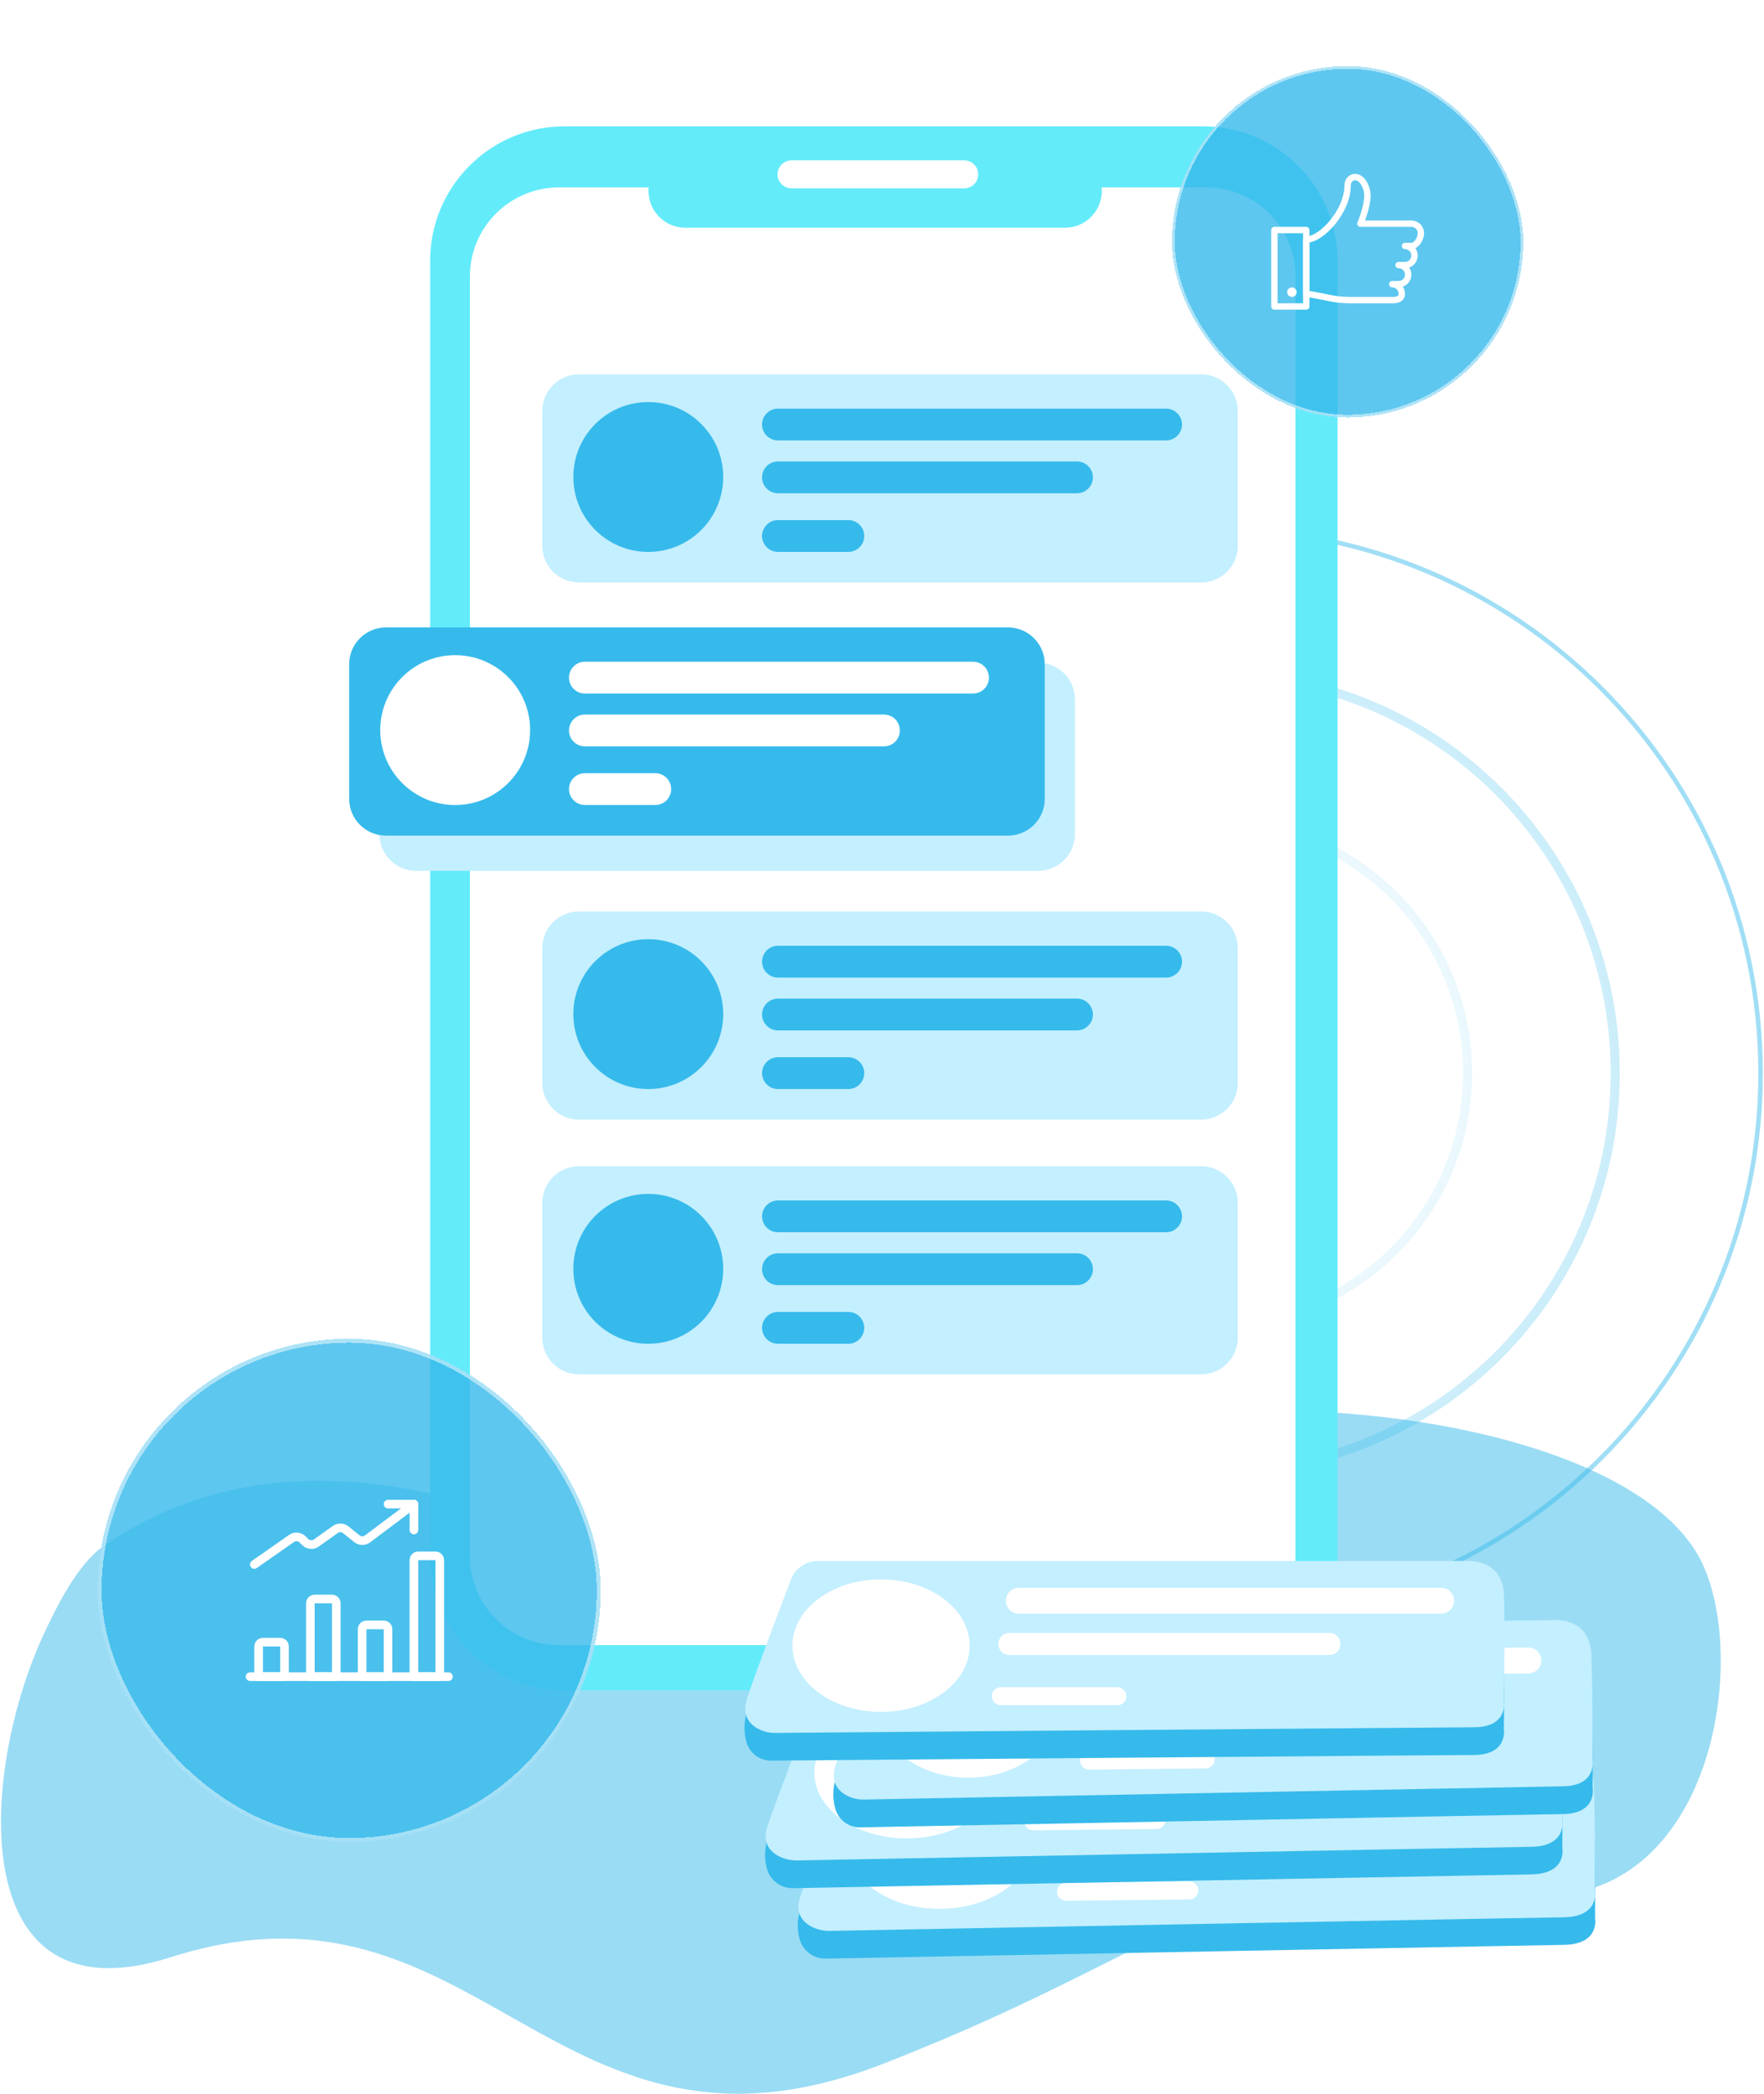 <svg width="1087" height="1290" viewBox="0 0 1087 1290" fill="none" xmlns="http://www.w3.org/2000/svg">
<path d="M1084.88 661.134C1084.88 846.249 934.816 996.313 749.701 996.313C564.586 996.313 414.521 846.249 414.521 661.134C414.521 476.02 564.586 325.955 749.701 325.955C934.816 325.955 1084.88 476.02 1084.88 661.134ZM993.914 661.134C993.914 796.009 884.576 905.346 749.701 905.346C614.826 905.346 505.489 796.009 505.489 661.134C505.489 526.259 614.826 416.922 749.701 416.922C884.576 416.922 993.914 526.259 993.914 661.134ZM749.701 908.146C886.122 908.146 996.713 797.555 996.713 661.134C996.713 524.713 886.122 414.122 749.701 414.122C613.28 414.122 502.689 524.713 502.689 661.134C502.689 797.555 613.28 908.146 749.701 908.146ZM902.946 661.134C902.946 745.769 834.336 814.379 749.701 814.379C665.066 814.379 596.456 745.769 596.456 661.134C596.456 576.499 665.066 507.889 749.701 507.889C834.336 507.889 902.946 576.499 902.946 661.134ZM749.701 817.178C835.882 817.178 905.746 747.315 905.746 661.134C905.746 574.953 835.882 505.09 749.701 505.09C663.52 505.09 593.656 574.953 593.656 661.134C593.656 747.315 663.52 817.178 749.701 817.178ZM811.978 661.134C811.978 695.529 784.096 723.411 749.701 723.411C715.306 723.411 687.424 695.529 687.424 661.134C687.424 626.739 715.306 598.857 749.701 598.857C784.096 598.857 811.978 626.739 811.978 661.134ZM749.701 726.211C785.642 726.211 814.778 697.075 814.778 661.134C814.778 625.193 785.642 596.057 749.701 596.057C713.76 596.057 684.624 625.193 684.624 661.134C684.624 697.075 713.76 726.211 749.701 726.211Z" stroke="url(#paint0_radial_302_2583)" stroke-width="2.8"/>
<path opacity="0.5" d="M26.081 1008.71C34.594 990.108 47.791 963.755 63.376 952.826C103.493 924.767 198.955 876.199 365.92 955.74C553.061 1044.88 558.349 881.33 742.046 870.045C874.384 861.937 1017.95 896.755 1049.09 963.414C1078.37 1025.98 1053.59 1178.44 938.258 1167.69C730.432 1148.29 744.062 1193.4 544.547 1271.32C340.38 1351.01 296.712 1144.62 105.075 1205.84C-21.572 1246.27 -12.687 1093.91 26.081 1008.71Z" fill="#36BAEB"/>
<path d="M741.345 77.828H347.944C302.176 77.828 265.074 114.918 265.074 160.671V958.471C265.074 1004.22 302.176 1041.31 347.944 1041.31H741.345C787.113 1041.31 824.216 1004.22 824.216 958.471V160.671C824.216 114.918 787.113 77.828 741.345 77.828Z" fill="#63EBFA"/>
<path d="M743.352 115.457H344.462C314.135 115.457 289.551 140.033 289.551 170.35V958.616C289.551 988.932 314.135 1013.51 344.462 1013.51H743.352C773.679 1013.51 798.263 988.932 798.263 958.616V170.35C798.263 140.033 773.679 115.457 743.352 115.457Z" fill="white"/>
<path d="M656.245 94.867H422.335C409.788 94.867 399.617 105.035 399.617 117.578V117.593C399.617 130.136 409.788 140.304 422.335 140.304H656.245C668.792 140.304 678.963 130.136 678.963 117.593V117.578C678.963 105.035 668.792 94.867 656.245 94.867Z" fill="#63EBFA"/>
<path d="M594.169 98.785H487.759C482.997 98.785 479.137 102.644 479.137 107.404V107.42C479.137 112.18 482.997 116.039 487.759 116.039H594.169C598.931 116.039 602.791 112.18 602.791 107.42V107.404C602.791 102.644 598.931 98.785 594.169 98.785Z" fill="white"/>
<path d="M740.103 230.609H356.812C344.3 230.609 334.156 240.749 334.156 253.258V336.225C334.156 348.734 344.3 358.874 356.812 358.874H740.103C752.615 358.874 762.759 348.734 762.759 336.225V253.258C762.759 240.749 752.615 230.609 740.103 230.609Z" fill="#C4EFFF"/>
<path d="M399.469 340.022C424.974 340.022 445.65 319.353 445.65 293.857C445.65 268.36 424.974 247.691 399.469 247.691C373.965 247.691 353.289 268.36 353.289 293.857C353.289 319.353 373.965 340.022 399.469 340.022Z" fill="#36BAEB"/>
<path d="M718.561 251.738H479.394C473.982 251.738 469.594 256.125 469.594 261.536C469.594 266.947 473.982 271.333 479.394 271.333H718.561C723.974 271.333 728.362 266.947 728.362 261.536C728.362 256.125 723.974 251.738 718.561 251.738Z" fill="#36BAEB"/>
<path d="M663.666 284.289H479.394C473.982 284.289 469.594 288.675 469.594 294.086C469.594 299.497 473.982 303.884 479.394 303.884H663.666C669.078 303.884 673.466 299.497 673.466 294.086C673.466 288.675 669.078 284.289 663.666 284.289Z" fill="#36BAEB"/>
<path d="M522.752 320.414H479.394C473.982 320.414 469.594 324.8 469.594 330.211C469.594 335.622 473.982 340.009 479.394 340.009H522.752C528.165 340.009 532.553 335.622 532.553 330.211C532.553 324.8 528.165 320.414 522.752 320.414Z" fill="#36BAEB"/>
<path d="M740.103 561.52H356.812C344.3 561.52 334.156 571.66 334.156 584.168V667.135C334.156 679.644 344.3 689.784 356.812 689.784H740.103C752.615 689.784 762.759 679.644 762.759 667.135V584.168C762.759 571.66 752.615 561.52 740.103 561.52Z" fill="#C4EFFF"/>
<path d="M399.469 670.932C424.974 670.932 445.65 650.263 445.65 624.767C445.65 599.27 424.974 578.602 399.469 578.602C373.965 578.602 353.289 599.27 353.289 624.767C353.289 650.263 373.965 670.932 399.469 670.932Z" fill="#36BAEB"/>
<path d="M718.561 582.664H479.394C473.982 582.664 469.594 587.05 469.594 592.461C469.594 597.872 473.982 602.259 479.394 602.259H718.561C723.974 602.259 728.362 597.872 728.362 592.461C728.362 587.05 723.974 582.664 718.561 582.664Z" fill="#36BAEB"/>
<path d="M663.666 615.215H479.394C473.982 615.215 469.594 619.601 469.594 625.012C469.594 630.423 473.982 634.81 479.394 634.81H663.666C669.078 634.81 673.466 630.423 673.466 625.012C673.466 619.601 669.078 615.215 663.666 615.215Z" fill="#36BAEB"/>
<path d="M522.752 651.34H479.394C473.982 651.34 469.594 655.726 469.594 661.137C469.594 666.548 473.982 670.934 479.394 670.934H522.752C528.165 670.934 532.553 666.548 532.553 661.137C532.553 655.726 528.165 651.34 522.752 651.34Z" fill="#36BAEB"/>
<path d="M740.103 718.449H356.812C344.3 718.449 334.156 728.589 334.156 741.098V824.065C334.156 836.573 344.3 846.714 356.812 846.714H740.103C752.615 846.714 762.759 836.573 762.759 824.065V741.098C762.759 728.589 752.615 718.449 740.103 718.449Z" fill="#C4EFFF"/>
<path d="M399.469 827.85C424.974 827.85 445.65 807.181 445.65 781.685C445.65 756.188 424.974 735.52 399.469 735.52C373.965 735.52 353.289 756.188 353.289 781.685C353.289 807.181 373.965 827.85 399.469 827.85Z" fill="#36BAEB"/>
<path d="M718.561 739.574H479.394C473.982 739.574 469.594 743.961 469.594 749.372C469.594 754.782 473.982 759.169 479.394 759.169H718.561C723.974 759.169 728.362 754.782 728.362 749.372C728.362 743.961 723.974 739.574 718.561 739.574Z" fill="#36BAEB"/>
<path d="M663.666 772.129H479.394C473.982 772.129 469.594 776.515 469.594 781.926C469.594 787.337 473.982 791.724 479.394 791.724H663.666C669.078 791.724 673.466 787.337 673.466 781.926C673.466 776.515 669.078 772.129 663.666 772.129Z" fill="#36BAEB"/>
<path d="M522.752 808.254H479.394C473.982 808.254 469.594 812.64 469.594 818.051C469.594 823.462 473.982 827.849 479.394 827.849H522.752C528.165 827.849 532.553 823.462 532.553 818.051C532.553 812.64 528.165 808.254 522.752 808.254Z" fill="#36BAEB"/>
<path d="M639.735 408.246H256.445C243.932 408.246 233.789 418.386 233.789 430.895V513.862C233.789 526.37 243.932 536.51 256.445 536.51H639.735C652.248 536.51 662.391 526.37 662.391 513.862V430.895C662.391 418.386 652.248 408.246 639.735 408.246Z" fill="#C4EFFF"/>
<path d="M621.122 386.539H237.832C225.319 386.539 215.176 396.679 215.176 409.188V492.155C215.176 504.663 225.319 514.803 237.832 514.803H621.122C633.635 514.803 643.778 504.663 643.778 492.155V409.188C643.778 396.679 633.635 386.539 621.122 386.539Z" fill="#36BAEB"/>
<path d="M280.489 495.952C305.994 495.952 326.669 475.283 326.669 449.786C326.669 424.29 305.994 403.621 280.489 403.621C254.984 403.621 234.309 424.29 234.309 449.786C234.309 475.283 254.984 495.952 280.489 495.952Z" fill="white"/>
<path d="M599.596 407.668H360.429C355.017 407.668 350.629 412.054 350.629 417.465C350.629 422.876 355.017 427.263 360.429 427.263H599.596C605.009 427.263 609.397 422.876 609.397 417.465C609.397 412.054 605.009 407.668 599.596 407.668Z" fill="white"/>
<path d="M544.701 440.219H360.429C355.017 440.219 350.629 444.605 350.629 450.016C350.629 455.427 355.017 459.813 360.429 459.813H544.701C550.114 459.813 554.501 455.427 554.501 450.016C554.501 444.605 550.114 440.219 544.701 440.219Z" fill="white"/>
<path d="M403.787 476.344H360.429C355.017 476.344 350.629 480.73 350.629 486.141C350.629 491.552 355.017 495.938 360.429 495.938H403.787C409.2 495.938 413.588 491.552 413.588 486.141C413.588 480.73 409.2 476.344 403.787 476.344Z" fill="white"/>
<path d="M509.083 1206.65C505.553 1206.76 502.08 1205.73 499.181 1203.72C496.281 1201.7 494.109 1198.8 492.987 1195.46C491.032 1189.24 491.119 1182.55 493.235 1176.39C497.67 1162.78 510.06 1131.79 517.829 1111.91C519.24 1108.52 521.627 1105.61 524.688 1103.57C527.749 1101.53 531.347 1100.44 535.027 1100.44L957.224 1095.79C957.224 1095.79 981.152 1093.34 982.191 1116.72C983.23 1140.1 982.889 1181.83 982.889 1181.83C982.889 1181.83 986.083 1197.8 963.691 1198.17C948.913 1198.39 574.198 1205.42 509.083 1206.65Z" fill="#36BAEB"/>
<path d="M511.765 1189.57C507.852 1189.68 503.97 1188.85 500.445 1187.15C495.126 1184.49 489.59 1179.12 493.063 1168.64C497.467 1155.03 513.006 1114.73 520.728 1094.85C522.11 1091.46 524.47 1088.56 527.508 1086.51C530.545 1084.47 534.123 1083.37 537.786 1083.37L957.301 1078.81C957.301 1078.81 981.074 1076.36 982.113 1099.74C983.151 1123.11 982.826 1164.84 982.826 1164.84C982.826 1164.84 985.927 1180.81 963.736 1181.18C948.477 1181.35 552.89 1188.8 511.765 1189.57Z" fill="#C4EFFF"/>
<path d="M579.749 1175.98C611.41 1175.64 636.878 1157.08 636.634 1134.54C636.39 1112 610.526 1094.01 578.866 1094.35C547.205 1094.69 521.737 1113.24 521.981 1135.78C522.225 1158.32 548.089 1176.32 579.749 1175.98Z" fill="white"/>
<path d="M941.688 1095.61L667.63 1098.57C663.22 1098.62 659.683 1102.23 659.731 1106.64C659.779 1111.05 663.393 1114.59 667.803 1114.54L941.861 1111.58C946.271 1111.53 949.808 1107.91 949.76 1103.51C949.712 1099.1 946.098 1095.56 941.688 1095.61Z" fill="white"/>
<path d="M869.681 1124.19L661.881 1126.43C658.122 1126.47 655.107 1129.55 655.148 1133.31C655.189 1137.07 658.269 1140.08 662.029 1140.04L869.828 1137.8C873.588 1137.76 876.602 1134.68 876.562 1130.92C876.521 1127.16 873.44 1124.15 869.681 1124.19Z" fill="white"/>
<path d="M732.762 1159.08L656.813 1159.9C653.738 1159.93 651.273 1162.45 651.306 1165.53C651.34 1168.6 653.859 1171.06 656.933 1171.03L732.883 1170.21C735.957 1170.18 738.423 1167.66 738.389 1164.58C738.356 1161.51 735.837 1159.05 732.762 1159.08Z" fill="white"/>
<path d="M488.919 1163.25C485.389 1163.37 481.916 1162.34 479.016 1160.32C476.117 1158.31 473.945 1155.41 472.823 1152.06C470.868 1145.84 470.955 1139.16 473.071 1132.99C477.506 1119.38 489.896 1088.39 497.665 1068.52C499.076 1065.12 501.462 1062.22 504.524 1060.18C507.585 1058.13 511.183 1057.05 514.862 1057.05L937.06 1052.4C937.06 1052.4 960.988 1049.95 962.027 1073.33C963.066 1096.7 962.725 1138.43 962.725 1138.43C962.725 1138.43 965.919 1154.4 943.527 1154.77C928.749 1154.99 554.034 1162.03 488.919 1163.25Z" fill="#36BAEB"/>
<path d="M491.601 1146.16C487.688 1146.27 483.806 1145.44 480.281 1143.74C474.962 1141.08 469.426 1135.71 472.899 1125.23C477.303 1111.62 492.841 1071.32 500.564 1051.44C501.946 1048.05 504.306 1045.15 507.344 1043.1C510.381 1041.06 513.959 1039.96 517.622 1039.96L937.137 1035.4C937.137 1035.4 960.909 1032.95 961.948 1056.33C962.987 1079.7 962.662 1121.43 962.662 1121.43C962.662 1121.43 965.763 1137.4 943.572 1137.77C928.313 1137.94 532.726 1145.39 491.601 1146.16Z" fill="#C4EFFF"/>
<path d="M559.609 1132.57C591.269 1132.23 616.737 1113.68 616.493 1091.14C616.249 1068.6 590.386 1050.6 558.725 1050.94C527.064 1051.28 501.596 1069.84 501.84 1092.38C502.084 1114.92 527.948 1132.91 559.609 1132.57Z" fill="white"/>
<path d="M921.539 1052.21L647.482 1055.18C643.071 1055.23 639.535 1058.84 639.583 1063.25C639.63 1067.66 643.244 1071.19 647.655 1071.15L921.712 1068.18C926.122 1068.13 929.659 1064.52 929.611 1060.11C929.564 1055.7 925.95 1052.17 921.539 1052.21Z" fill="white"/>
<path d="M849.54 1080.79L641.741 1083.04C637.981 1083.08 634.967 1086.16 635.007 1089.92C635.048 1093.68 638.129 1096.69 641.888 1096.65L849.687 1094.4C853.447 1094.36 856.462 1091.28 856.421 1087.52C856.38 1083.76 853.3 1080.75 849.54 1080.79Z" fill="white"/>
<path d="M712.598 1115.67L636.649 1116.49C633.574 1116.53 631.109 1119.05 631.142 1122.12C631.176 1125.19 633.695 1127.66 636.769 1127.62L712.719 1126.8C715.793 1126.77 718.259 1124.25 718.225 1121.18C718.192 1118.1 715.673 1115.64 712.598 1115.67Z" fill="white"/>
<path d="M530.162 1125.79C526.734 1125.86 523.379 1124.8 520.61 1122.78C517.841 1120.76 515.809 1117.89 514.825 1114.6C512.966 1108.37 513.048 1101.73 515.058 1095.55C519.276 1081.94 531.061 1050.95 538.443 1031.08C539.699 1027.74 541.937 1024.85 544.862 1022.81C547.787 1020.76 551.263 1019.64 554.834 1019.61L956.919 1015.23C956.919 1015.23 979.699 1012.78 980.691 1036.18C981.684 1059.57 981.404 1101.29 981.404 1101.29C981.404 1101.29 984.506 1117.27 963.122 1117.61C949.072 1117.76 592.159 1124.6 530.162 1125.79Z" fill="#36BAEB"/>
<path d="M532.704 1108.65C528.937 1108.78 525.199 1107.94 521.849 1106.22C516.793 1103.55 511.583 1098.2 514.808 1087.72C518.995 1074.11 533.774 1033.81 541.171 1013.93C542.403 1010.6 544.62 1007.72 547.528 1005.67C550.436 1003.62 553.897 1002.51 557.453 1002.48L956.948 998.12C956.948 998.12 979.589 995.671 980.581 1019.06C981.574 1042.46 981.295 1084.17 981.295 1084.17C981.295 1084.17 984.396 1100.16 963.136 1100.5C948.59 1100.71 571.875 1107.95 532.704 1108.65Z" fill="#C4EFFF"/>
<path d="M597.458 1095.15C627.611 1094.83 651.857 1076.29 651.613 1053.75C651.369 1031.21 626.727 1013.2 596.574 1013.52C566.421 1013.85 542.174 1032.39 542.418 1054.93C542.662 1077.47 567.304 1095.48 597.458 1095.15Z" fill="white"/>
<path d="M941.715 1014.99L681.49 1017.8C677.079 1017.85 673.543 1021.46 673.59 1025.87C673.638 1030.28 677.252 1033.82 681.662 1033.77L941.888 1030.96C946.299 1030.91 949.835 1027.29 949.788 1022.89C949.74 1018.48 946.126 1014.94 941.715 1014.99Z" fill="white"/>
<path d="M859.531 1063.27H662.28C658.521 1063.27 655.473 1066.32 655.473 1070.07C655.473 1073.83 658.521 1076.88 662.28 1076.88H859.531C863.291 1076.88 866.339 1073.83 866.339 1070.07C866.339 1066.32 863.291 1063.27 859.531 1063.27Z" fill="white"/>
<path d="M742.892 1078.33L671.082 1079.1C668.008 1079.14 665.543 1081.66 665.576 1084.73C665.609 1087.8 668.128 1090.27 671.203 1090.23L743.012 1089.46C746.087 1089.42 748.552 1086.91 748.519 1083.83C748.485 1080.76 745.966 1078.29 742.892 1078.33Z" fill="white"/>
<path d="M475.204 1084.67C471.776 1084.7 468.434 1083.6 465.687 1081.55C462.94 1079.5 460.939 1076.61 459.991 1073.32C458.204 1067.07 458.356 1060.42 460.426 1054.25C464.799 1040.7 476.91 1009.84 484.524 990.058C485.81 986.726 488.077 983.862 491.026 981.844C493.974 979.826 497.466 978.75 501.039 978.757H903.139C903.139 978.757 925.95 976.572 926.679 999.964C927.408 1023.36 926.679 1065.07 926.679 1065.07C926.679 1065.07 929.564 1081.07 908.226 1081.2C894.13 1081.21 537.217 1084.16 475.204 1084.67Z" fill="#36BAEB"/>
<path d="M477.934 1067.61C474.189 1067.69 470.486 1066.82 467.172 1065.07C462.132 1062.34 456.984 1056.93 460.318 1046.47C464.66 1032.92 479.888 992.769 487.44 972.988C488.709 969.665 490.956 966.806 493.886 964.788C496.816 962.77 500.289 961.689 503.847 961.687H903.373C903.373 961.687 926.045 959.501 926.773 982.894C927.502 1006.29 926.773 1048 926.773 1048C926.773 1048 929.627 1064 908.444 1064.12C893.883 1064.16 517.105 1067.29 477.934 1067.61Z" fill="#C4EFFF"/>
<path d="M542.913 1054.66C573.068 1054.66 597.514 1036.38 597.514 1013.84C597.514 991.298 573.068 973.023 542.913 973.023C512.758 973.023 488.312 991.298 488.312 1013.84C488.312 1036.38 512.758 1054.66 542.913 1054.66Z" fill="white"/>
<path d="M888.044 978.203H627.803C623.392 978.203 619.816 981.778 619.816 986.187C619.816 990.596 623.392 994.17 627.803 994.17H888.044C892.454 994.17 896.03 990.596 896.03 986.187C896.03 981.778 892.454 978.203 888.044 978.203Z" fill="white"/>
<path d="M819.211 1006H621.96C618.2 1006 615.152 1009.05 615.152 1012.81C615.152 1016.57 618.2 1019.61 621.96 1019.61H819.211C822.971 1019.61 826.019 1016.57 826.019 1012.81C826.019 1009.05 822.971 1006 819.211 1006Z" fill="white"/>
<path d="M688.529 1039.41H616.716C613.641 1039.41 611.148 1041.91 611.148 1044.98C611.148 1048.05 613.641 1050.54 616.716 1050.54H688.529C691.604 1050.54 694.096 1048.05 694.096 1044.98C694.096 1041.91 691.604 1039.41 688.529 1039.41Z" fill="white"/>
<g filter="url(#filter0_bd_302_2583)">
<rect x="60.156" y="820.523" width="310.044" height="310.043" rx="155.022" fill="#36B9EB" fill-opacity="0.8" shape-rendering="crispEdges"/>
<rect x="61.377" y="821.744" width="307.603" height="307.602" rx="153.801" stroke="white" stroke-opacity="0.5" stroke-width="2.441" shape-rendering="crispEdges"/>
<path d="M239.133 922.406H255.08V938.353" stroke="white" stroke-width="5.316" stroke-linecap="round" stroke-linejoin="round"/>
<path d="M156.703 959.616L179.651 943.568C181.763 942.09 184.631 942.341 186.455 944.163L188.092 945.8C189.929 947.637 192.824 947.878 194.938 946.369L206.633 938.034C208.566 936.653 211.181 936.722 213.038 938.204L219.948 943.754C221.842 945.269 224.521 945.31 226.46 943.855L255.042 922.406" stroke="white" stroke-width="5.316" stroke-linecap="round" stroke-linejoin="round"/>
<path fill-rule="evenodd" clip-rule="evenodd" d="M175.318 1010.11C175.318 1008.65 174.128 1007.46 172.66 1007.46H162.029C160.561 1007.46 159.371 1008.65 159.371 1010.11V1028.72H175.318V1010.11Z" stroke="white" stroke-width="5.316" stroke-linecap="round" stroke-linejoin="round"/>
<path fill-rule="evenodd" clip-rule="evenodd" d="M207.209 983.529C207.209 982.061 206.019 980.871 204.551 980.871H193.92C192.452 980.871 191.262 982.061 191.262 983.529V1028.71H207.209V983.529Z" stroke="white" stroke-width="5.316" stroke-linecap="round" stroke-linejoin="round"/>
<path fill-rule="evenodd" clip-rule="evenodd" d="M239.107 999.49C239.107 998.022 237.917 996.832 236.449 996.832H225.818C224.35 996.832 223.16 998.022 223.16 999.49V1028.73H239.107V999.49Z" stroke="white" stroke-width="5.316" stroke-linecap="round" stroke-linejoin="round"/>
<path fill-rule="evenodd" clip-rule="evenodd" d="M270.994 956.955C270.994 955.487 269.804 954.297 268.336 954.297H257.705C256.237 954.297 255.047 955.487 255.047 956.955V1028.72H270.994V956.955Z" stroke="white" stroke-width="5.316" stroke-linecap="round" stroke-linejoin="round"/>
<path d="M154.082 1028.72H276.341" stroke="white" stroke-width="5.316" stroke-linecap="round" stroke-linejoin="round"/>
</g>
<g filter="url(#filter1_bd_302_2583)">
<rect x="722.191" y="37.75" width="216.497" height="216.497" rx="108.248" fill="#36B9EB" fill-opacity="0.8" shape-rendering="crispEdges"/>
<rect x="723.044" y="38.602" width="214.793" height="214.793" rx="107.396" stroke="white" stroke-opacity="0.5" stroke-width="1.704" shape-rendering="crispEdges"/>
<path d="M861.838 160.356V160.356C863.941 160.356 865.885 161.479 866.937 163.3C867.989 165.122 867.989 167.366 866.937 169.188C865.885 171.01 863.941 172.132 861.838 172.132H857.912C861.164 172.132 863.8 174.768 863.8 178.02C863.8 181.274 861.163 181.945 857.912 181.945H832.398C821.208 181.945 818.66 179.983 804.922 178.02V144.655C814.539 144.655 830.436 126.992 830.436 111.291C830.436 105.085 839.028 102.773 842.212 114.113C844.174 121.104 838.286 134.842 838.286 134.842H869.688C872.94 134.842 875.576 137.478 875.576 140.73C875.576 143.984 872.938 148.581 869.688 148.581H865.763C869.015 148.581 871.651 151.217 871.651 154.469C871.651 157.72 869.015 160.356 865.763 160.356H861.838" stroke="white" stroke-width="3.92" stroke-linecap="round" stroke-linejoin="round"/>
<path fill-rule="evenodd" clip-rule="evenodd" d="M785.297 138.766H804.923V185.868H785.297V138.766Z" stroke="white" stroke-width="3.92" stroke-linecap="round" stroke-linejoin="round"/>
<path d="M796.095 176.059C795.553 176.059 795.113 176.498 795.113 177.04C795.113 177.582 795.553 178.021 796.095 178.021C796.637 178.021 797.076 177.582 797.076 177.04C797.076 176.498 796.637 176.059 796.095 176.059" stroke="white" stroke-width="3.92" stroke-linecap="round" stroke-linejoin="round"/>
</g>
<defs>
<filter id="filter0_bd_302_2583" x="1.894" y="766.484" width="426.567" height="426.567" filterUnits="userSpaceOnUse" color-interpolation-filters="sRGB">
<feFlood flood-opacity="0" result="BackgroundImageFix"/>
<feGaussianBlur in="BackgroundImageFix" stdDeviation="15.621"/>
<feComposite in2="SourceAlpha" operator="in" result="effect1_backgroundBlur_302_2583"/>
<feColorMatrix in="SourceAlpha" type="matrix" values="0 0 0 0 0 0 0 0 0 0 0 0 0 0 0 0 0 0 127 0" result="hardAlpha"/>
<feOffset dy="4.222"/>
<feGaussianBlur stdDeviation="29.131"/>
<feComposite in2="hardAlpha" operator="out"/>
<feColorMatrix type="matrix" values="0 0 0 0 0.66 0 0 0 0 0.906 0 0 0 0 1 0 0 0 1 0"/>
<feBlend mode="normal" in2="effect1_backgroundBlur_302_2583" result="effect2_dropShadow_302_2583"/>
<feBlend mode="normal" in="SourceGraphic" in2="effect2_dropShadow_302_2583" result="shape"/>
</filter>
<filter id="filter1_bd_302_2583" x="681.508" y="0.015" width="297.862" height="297.862" filterUnits="userSpaceOnUse" color-interpolation-filters="sRGB">
<feFlood flood-opacity="0" result="BackgroundImageFix"/>
<feGaussianBlur in="BackgroundImageFix" stdDeviation="10.908"/>
<feComposite in2="SourceAlpha" operator="in" result="effect1_backgroundBlur_302_2583"/>
<feColorMatrix in="SourceAlpha" type="matrix" values="0 0 0 0 0 0 0 0 0 0 0 0 0 0 0 0 0 0 127 0" result="hardAlpha"/>
<feOffset dy="2.948"/>
<feGaussianBlur stdDeviation="20.341"/>
<feComposite in2="hardAlpha" operator="out"/>
<feColorMatrix type="matrix" values="0 0 0 0 0.66 0 0 0 0 0.906 0 0 0 0 1 0 0 0 1 0"/>
<feBlend mode="normal" in2="effect1_backgroundBlur_302_2583" result="effect2_dropShadow_302_2583"/>
<feBlend mode="normal" in="SourceGraphic" in2="effect2_dropShadow_302_2583" result="shape"/>
</filter>
<radialGradient id="paint0_radial_302_2583" cx="0" cy="0" r="1" gradientUnits="userSpaceOnUse" gradientTransform="translate(749.701 661.134) rotate(90) scale(336.579 336.58)">
<stop stop-color="white" stop-opacity="0"/>
<stop offset="1" stop-color="#36B9EB" stop-opacity="0.47"/>
</radialGradient>
</defs>
</svg>
